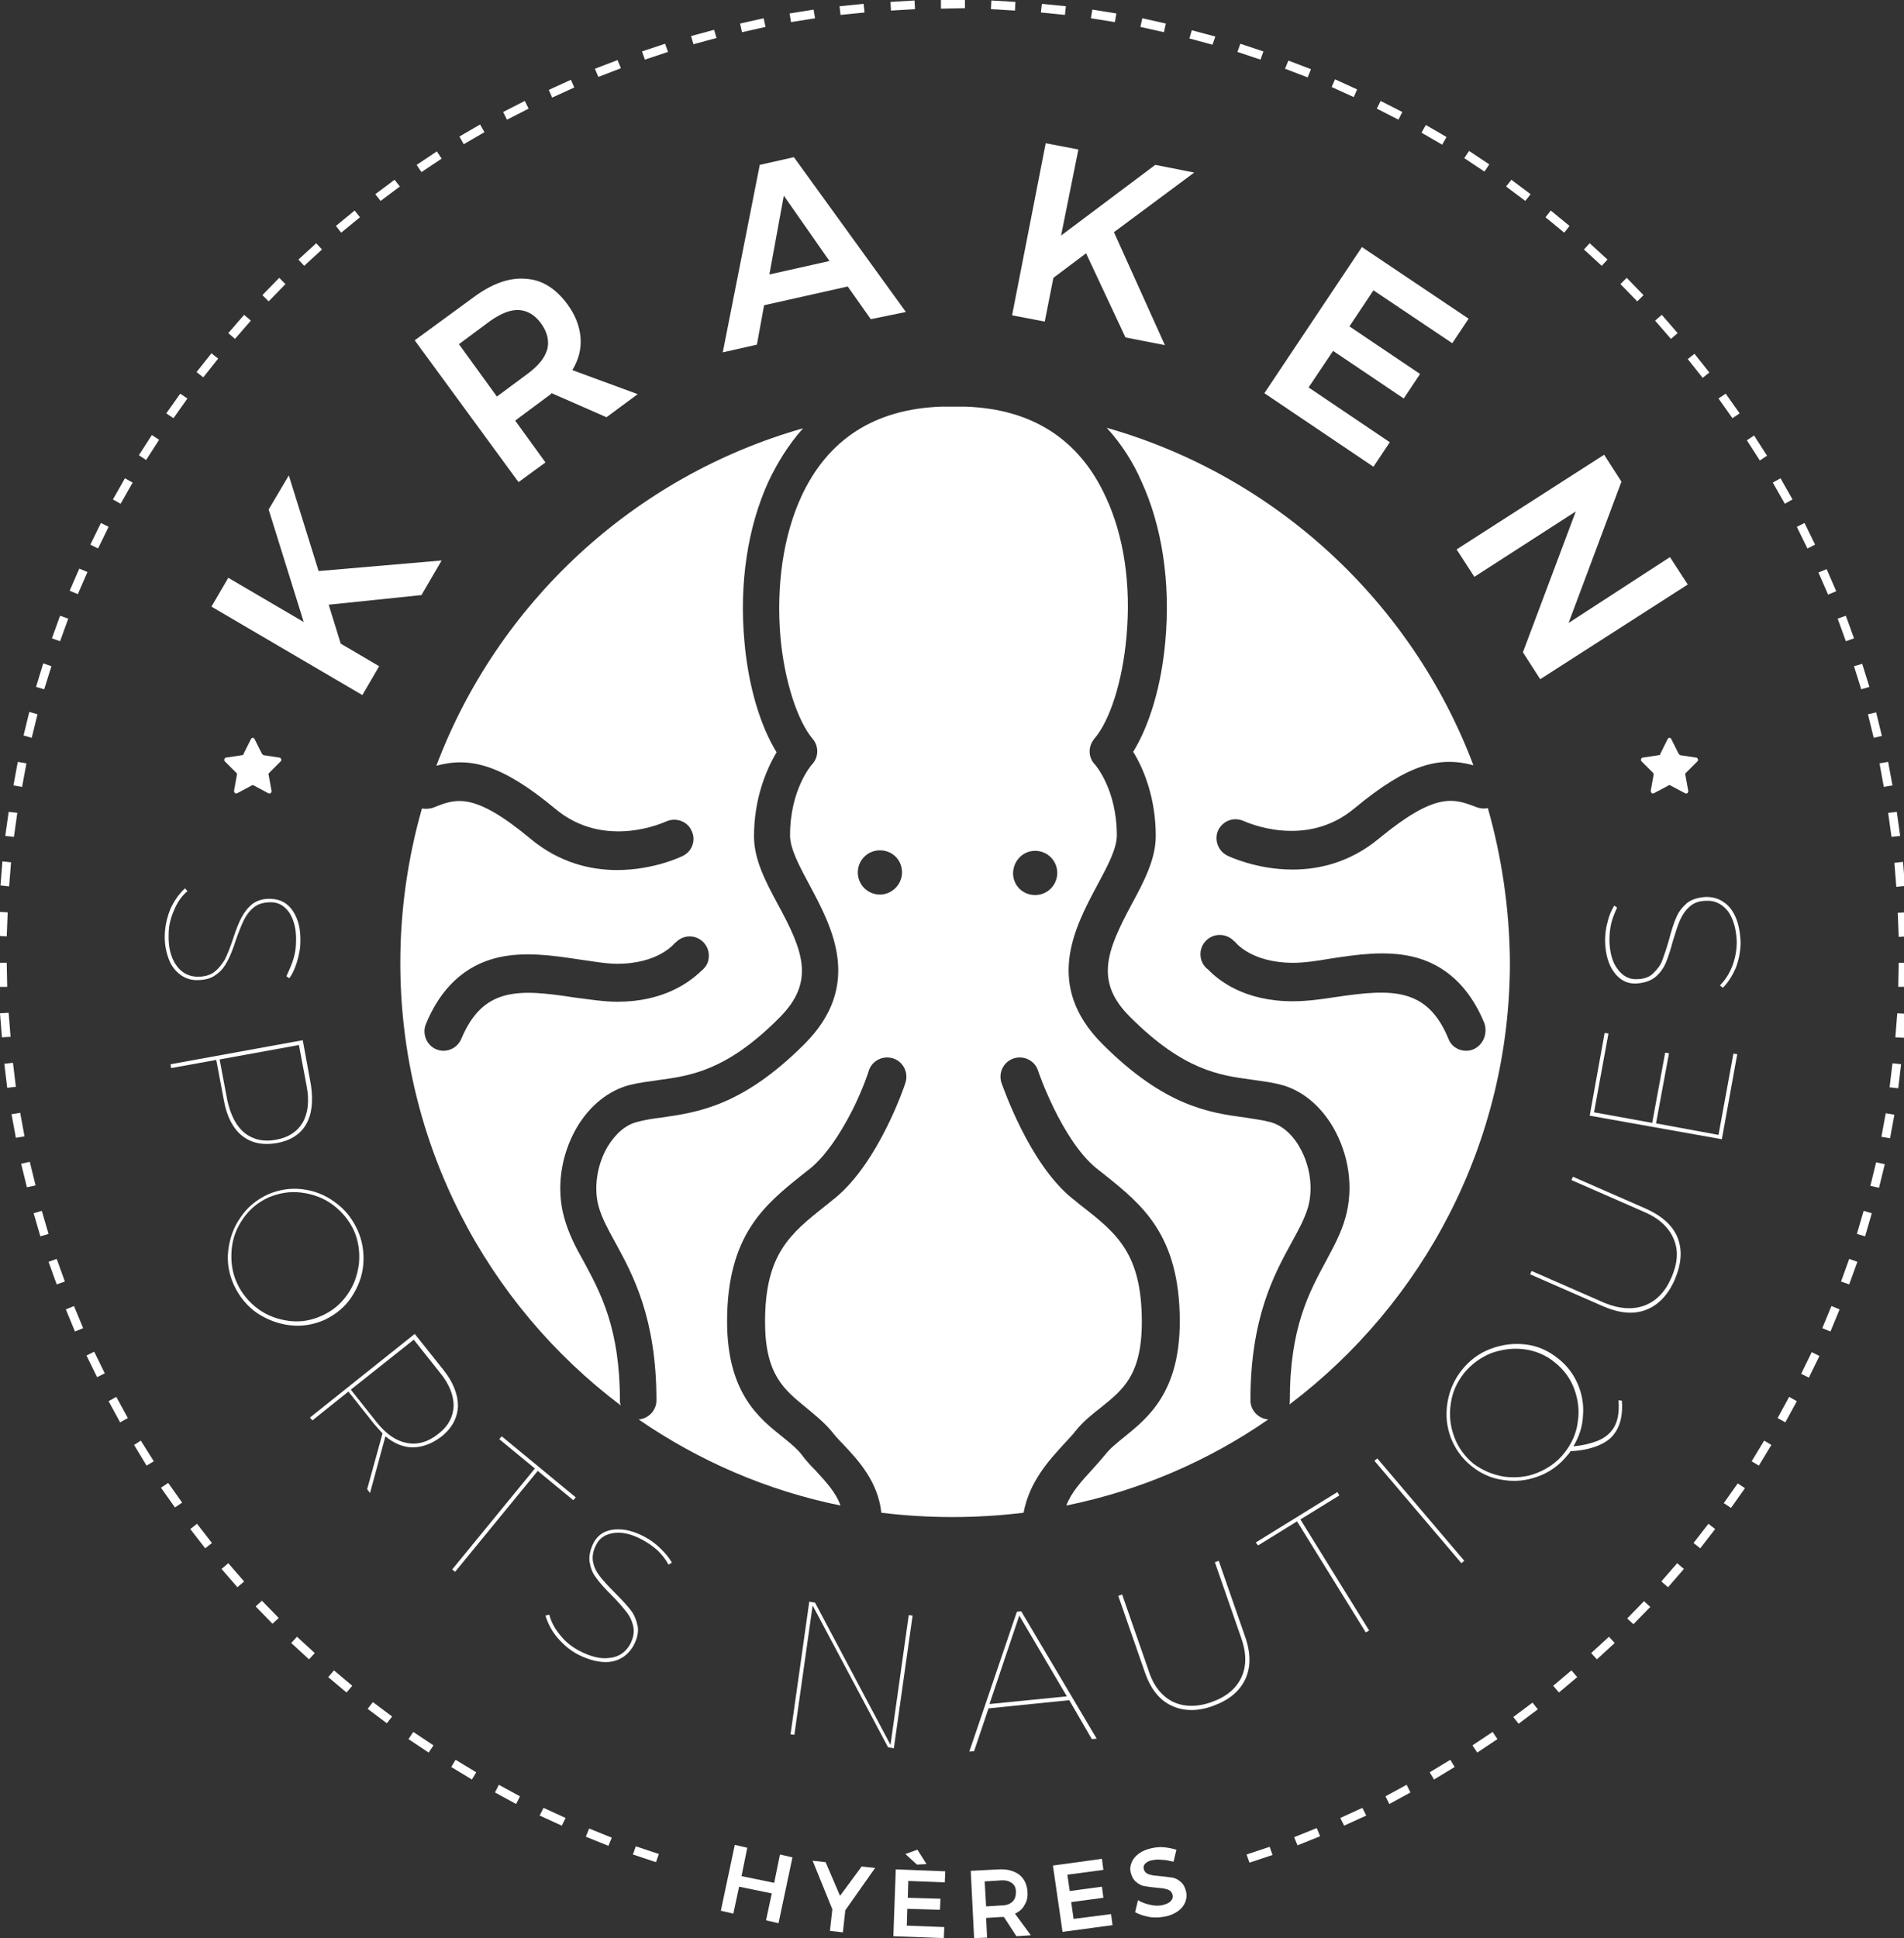 <?xml version="1.0" encoding="utf-8"?>
<!-- Generator: Adobe Illustrator 19.0.0, SVG Export Plug-In . SVG Version: 6.00 Build 0)  -->
<svg version="1.1" id="Calque_1" xmlns="http://www.w3.org/2000/svg" xmlns:xlink="http://www.w3.org/1999/xlink" x="0px" y="0px"
	 viewBox="0 0 396.2 403.2" style="enable-background:new 0 0 396.2 403.2;" xml:space="preserve">
<rect x="0" y="0" width="396.2" height="403.2" fill="#333333" stroke="none"/>
<style type="text/css">
	.st0{fill:#FFFFFF;}
</style>
<g id="XMLID_600_">
	<g id="XMLID_292_">
		<path id="XMLID_300_" class="st0" d="M129,291.4c0-15-4-22.4-7.5-28.9c-1.7-3-3.2-5.9-4.1-9.2c-1.7-6.1-0.7-13,2.6-18.7
			c2.7-4.6,6.7-7.8,11.1-8.9c2-0.5,3.9-0.7,5.9-1c6.6-0.9,14.2-1.9,25.2-13c7.5-7.5,4.9-13.9-0.3-23.5c-2.6-4.8-5-9.4-5-14.2
			c0-7.8,2.5-13.8,4.7-17.5c-3.4-5.5-5.9-13.8-6.7-23.1c-1.1-12.1,0.7-23.8,5-33.2c1.7-3.6,4-7.5,7.2-11.1
			c-35.2,10-63.5,36.3-76.3,70.2c7-1.9,13.6-0.3,24.8,9c10.2,8.5,22.5,2.8,23,2.6c2-0.9,4.4-0.1,5.3,1.9c1,2,0.1,4.4-1.9,5.3
			c-0.4,0.2-6.1,2.9-13.6,2.9c-5.5,0-12-1.5-18-6.5c-11.8-9.8-15.5-8.4-20.2-6.5c-0.8,0.3-1.6,0.3-2.4,0.2
			c-2.9,10.2-4.5,21-4.5,32.1c0,37.6,18,71.1,45.9,92.1C129,292,129,291.7,129,291.4z M96,216.1c-0.6,1.5-2.1,2.5-3.7,2.5
			c-0.5,0-1-0.1-1.5-0.3c-2-0.8-3-3.2-2.2-5.2c3.1-7.6,8.2-12.3,15-13.9c5.6-1.3,11.6-0.4,16.9,0.4c2.9,0.4,5.6,0.9,7.9,0.9
			c8.8,0,12-4.3,12.2-4.5l0,0.1l0,0c0.7-0.8,1.8-1.3,2.9-1.3c2.2,0,4,1.8,4,4c0,0.6-0.1,1.1-0.3,1.6l0,0c0,0-0.1,0.1-0.1,0.2
			c-0.3,0.6-0.8,1.1-1.3,1.5c-2.4,2.3-7.8,6.3-17.3,6.3c-2.9,0-5.9-0.5-9.1-0.9C107.8,205.7,100.5,205.4,96,216.1z"/>
		<path id="XMLID_296_" class="st0" d="M221.4,300.4c0.9-1,1.8-1.9,2.4-2.7c1.6-2,3.5-3.5,5.3-4.9c4.6-3.7,8.5-6.8,8.5-17.8
			c0-14.2-5.2-18.4-12.5-24.1c-0.7-0.5-1.3-1.1-2-1.6c-9-7.3-14.4-23.3-14.7-24c-0.7-2.1,0.4-4.4,2.5-5.1c2.1-0.7,4.4,0.4,5.1,2.5
			c0,0.1,4.9,14.4,12.1,20.3c0.6,0.5,1.3,1,1.9,1.5c7.6,6.1,15.5,12.4,15.5,30.4c0,14.8-6.7,20.1-11.5,24c-1.6,1.3-3,2.4-4,3.7
			c-0.9,1.1-1.9,2.2-2.8,3.2c-2.2,2.4-4.3,4.7-5.3,7.4c15.3-3.1,29.6-9.3,42-17.9c-2.1-0.2-3.7-1.9-3.7-4c0-17.1,4.9-26.1,8.5-32.7
			c1.5-2.7,2.8-5.1,3.5-7.5c1.1-4,0.4-8.7-1.8-12.5c-1.6-2.8-3.8-4.6-6.2-5.2c-1.5-0.4-3.2-0.6-5-0.9c-7.5-1-16.8-2.3-29.8-15.3
			c-12.2-12.2-5.8-24.2-1.1-33c2.1-3.9,4.1-7.6,4.1-10.4c0-9.5-4.4-14.6-4.6-14.8c-1.4-1.5-1.4-3.7-0.1-5.3
			c3.3-3.8,5.9-12.1,6.7-21.2c1-10.7-0.5-21-4.3-29.1c-5.5-12-15.3-18.3-29.1-18.8c-0.9,0-1.7,0-2.6,0c-0.9,0-1.7,0-2.6,0
			c-13.8,0.5-23.6,6.8-29.1,18.8c-3.7,8.1-5.2,18.4-4.3,29.1c0.8,9,3.5,17.4,6.7,21.2c1.3,1.5,1.3,3.8-0.1,5.3
			c-0.2,0.2-4.6,5.3-4.6,14.8c0,2.8,2,6.5,4.1,10.4c4.7,8.8,11.1,20.8-1.1,33c-13,13-22.3,14.2-29.8,15.3c-1.8,0.2-3.5,0.5-5,0.9
			c-2.4,0.6-4.5,2.4-6.2,5.2c-2.2,3.8-2.9,8.6-1.8,12.5c0.7,2.4,2,4.8,3.5,7.5c3.6,6.6,8.5,15.6,8.5,32.7c0,2.1-1.6,3.8-3.7,4
			c12.5,8.6,26.7,14.8,42,17.9c-1-2.8-3.1-5-5.3-7.4c-1-1-2-2.1-2.8-3.2c-1-1.3-2.4-2.4-4-3.7c-4.9-3.9-11.5-9.2-11.5-24
			c0-18,7.9-24.3,15.5-30.4c0.6-0.5,1.3-1,1.9-1.5c2.9-2.4,5.9-6.6,8.7-12.1c2.2-4.4,3.4-8.1,3.4-8.2c0.7-2.1,3-3.2,5.1-2.5
			c2.1,0.7,3.2,3,2.5,5.1c-0.2,0.7-5.6,16.6-14.7,24c-0.7,0.5-1.3,1.1-2,1.6c-7.3,5.8-12.5,10-12.5,24.1c0,11,4,14.1,8.5,17.8
			c1.8,1.5,3.7,3,5.3,4.9c0.7,0.9,1.5,1.8,2.4,2.7c3.2,3.4,7.3,7.8,8,14.3c4.8,0.6,9.8,0.9,14.8,0.9c5,0,9.9-0.3,14.8-0.9
			C214.2,308.2,218.3,303.8,221.4,300.4z M215.4,177c2.5,0,4.6,2,4.6,4.6c0,2.5-2,4.6-4.6,4.6s-4.6-2-4.6-4.6
			C210.9,179,212.9,177,215.4,177z M183.1,186.1c-2.5,0-4.6-2-4.6-4.6c0-2.5,2-4.6,4.6-4.6s4.6,2,4.6,4.6
			C187.7,184,185.6,186.1,183.1,186.1z"/>
		<path id="XMLID_293_" class="st0" d="M309.6,168.1c-0.8,0.2-1.6,0.1-2.4-0.2c-4.7-1.8-8.4-3.2-20.2,6.5c-6,5-12.5,6.5-18,6.5
			c-7.5,0-13.2-2.7-13.6-2.9c-2-1-2.8-3.4-1.9-5.3c1-2,3.3-2.8,5.3-1.9c0.5,0.2,12.8,5.9,23-2.6c11.2-9.3,17.7-10.9,24.8-9
			c-12.8-33.9-41.1-60.2-76.3-70.2c3.2,3.5,5.6,7.4,7.2,11.1c4.3,9.3,6.1,21.1,5,33.2c-0.8,9.3-3.3,17.6-6.7,23.1
			c2.3,3.7,4.7,9.8,4.7,17.5c0,4.8-2.4,9.4-5,14.2c-5.2,9.7-7.8,16.1-0.3,23.5c11.1,11.1,18.6,12.1,25.2,13c2,0.3,3.9,0.5,5.9,1
			c4.5,1.1,8.4,4.3,11.1,8.9c3.3,5.7,4.3,12.6,2.6,18.7c-0.9,3.3-2.5,6.2-4.1,9.2c-3.5,6.5-7.5,13.8-7.5,28.9c0,0.3,0,0.6-0.1,0.9
			c27.9-21.1,45.9-54.5,45.9-92.1C314.1,189.1,312.5,178.3,309.6,168.1z M306.6,218.3c-0.5,0.2-1,0.3-1.5,0.3
			c-1.6,0-3.1-0.9-3.7-2.5c-4.4-10.7-11.8-10.4-23.3-8.7c-3.2,0.5-6.2,0.9-9.1,0.9c-10,0-15.4-4.3-17.6-6.6c-1-0.7-1.6-1.9-1.6-3.2
			c0-2.2,1.8-4,4-4c1.2,0,2.3,0.5,3.1,1.4l0,0l0-0.1c0.1,0.2,3.4,4.5,12.2,4.5c2.3,0,5-0.4,7.9-0.9c5.3-0.8,11.2-1.7,16.9-0.4
			c6.8,1.6,11.9,6.3,15,13.9C309.6,215.1,308.6,217.4,306.6,218.3z"/>
	</g>
	<g id="XMLID_277_">
		<path id="XMLID_290_" class="st0" d="M91.9,116.6l-4.2,7.2l-19.3,2l2.5,8.1l8,4.7l-3.5,6L44,126.2l3.5-6l15.7,9.2L55.9,106
			l4.2-7.1l6.2,19.9L91.9,116.6z"/>
		<path id="XMLID_287_" class="st0" d="M126.2,86.8l-11.4-5c-0.2,0.2-0.5,0.5-1,0.8l-6.6,4.9l6.3,8.7l-5.6,4.1L86.3,70.8l12.3-9
			c3.8-2.8,7.4-4.1,10.8-3.8c3.4,0.2,6.2,2,8.6,5.2c1.7,2.3,2.6,4.6,2.8,7c0.2,2.4-0.4,4.6-1.7,6.8l13.6,5L126.2,86.8z M103.4,82.5
			l6.6-4.9c2.1-1.6,3.4-3.2,3.9-5c0.4-1.7,0-3.5-1.3-5.3c-1.3-1.8-2.9-2.7-4.6-2.8c-1.8-0.1-3.7,0.7-5.9,2.2l-6.6,4.9L103.4,82.5z"
			/>
		<path id="XMLID_284_" class="st0" d="M181.2,66.4l-4.8-6.8L159,63.5l-1.5,8.2l-7.1,1.6l7.7-39l7.1-1.6l23.3,32.2L181.2,66.4z
			 M160.1,57.1l12.5-2.8l-9.5-13.6L160.1,57.1z"/>
		<path id="XMLID_282_" class="st0" d="M242.4,71.8l-8.2-1.6l-8.2-17.5l-6.8,5.1l-1.8,9.1l-6.8-1.3l7-35.8l6.8,1.3L220.8,49
			l19.6-14.7l8.1,1.6l-16.7,12.4L242.4,71.8z"/>
		<path id="XMLID_280_" class="st0" d="M283.4,51.4l22.2,14.9l-3.4,5.1l-16.4-11l-5,7.5l14.7,9.9l-3.4,5.1l-14.7-9.9l-5.1,7.6
			l16.9,11.4l-3.4,5.1l-22.7-15.3L283.4,51.4z"/>
		<path id="XMLID_278_" class="st0" d="M347.5,115.9l3.7,5.7l-30.7,19.7l-3.6-5.6l11-29.3l-21.1,13.6l-3.7-5.7l30.7-19.7l3.6,5.6
			l-11,29.4L347.5,115.9z"/>
	</g>
	<g id="XMLID_241_">
		<path id="XMLID_275_" class="st0" d="M61,199.7c0.4-1.3,0.6-2.5,0.6-3.8c0.1-2.4-0.4-4.4-1.3-5.9c-1-1.5-2.3-2.3-3.9-2.3
			c-1.4,0-2.6,0.3-3.5,1c-0.9,0.7-1.6,1.6-2.1,2.6c-0.5,1-1.1,2.5-1.7,4.2c-0.6,1.9-1.2,3.4-1.8,4.5c-0.6,1.1-1.3,2.1-2.4,2.8
			c-1,0.8-2.4,1.1-4,1.1c-1.4,0-2.6-0.5-3.6-1.3c-1-0.8-1.8-1.9-2.3-3.4c-0.5-1.4-0.8-3.1-0.7-5c0.1-1.8,0.5-3.5,1.2-5.2
			c0.8-1.7,1.8-3.1,3-4.2l0.5,0.6c-1.2,1-2.1,2.3-2.8,4c-0.7,1.6-1.1,3.2-1.1,4.9c-0.1,2.6,0.4,4.8,1.5,6.4c1.1,1.6,2.5,2.4,4.4,2.5
			c1.5,0,2.7-0.3,3.6-1c0.9-0.7,1.6-1.6,2.2-2.6c0.5-1,1.1-2.5,1.7-4.3c0.6-1.9,1.2-3.4,1.8-4.5c0.6-1.1,1.3-2,2.3-2.8
			c1-0.7,2.3-1.1,3.9-1c1.9,0.1,3.4,0.9,4.5,2.6c1.1,1.7,1.6,3.8,1.5,6.5c0,1.3-0.3,2.6-0.7,4c-0.4,1.3-0.9,2.5-1.6,3.4l-0.6-0.4
			C60.1,202,60.6,200.9,61,199.7z"/>
		<path id="XMLID_272_" class="st0" d="M63.7,233.9c-1.2,2.1-3.3,3.4-6.1,3.9c-2.9,0.5-5.3,0-7.2-1.5c-1.9-1.5-3.2-4-3.8-7.3
			l-1.6-8.5l-9.4,1.7l-0.1-0.8l27.5-5l1.7,9.3C65.2,229.1,64.9,231.8,63.7,233.9z M50.9,235.7c1.8,1.4,4,1.9,6.6,1.4
			c2.6-0.5,4.4-1.7,5.5-3.6s1.4-4.5,0.8-7.6l-1.6-8.5l-16.5,3l1.6,8.5C48,232,49.1,234.2,50.9,235.7z"/>
		<path id="XMLID_269_" class="st0" d="M75.6,263c-0.2,2.5-1.1,4.8-2.5,6.9c-1.4,2.1-3.3,3.6-5.6,4.7c-2.3,1-4.7,1.4-7.2,1.1
			c-2.5-0.3-4.8-1.2-6.9-2.6c-2.1-1.5-3.6-3.4-4.7-5.7c-1.1-2.4-1.5-4.8-1.2-7.3c0.3-2.5,1.1-4.8,2.6-6.9c1.4-2.1,3.3-3.6,5.6-4.7
			c2.3-1,4.7-1.4,7.2-1.1c2.5,0.3,4.8,1.2,6.8,2.7c2.1,1.5,3.6,3.4,4.7,5.8C75.4,258.1,75.8,260.5,75.6,263z M69.2,250.6
			c-1.9-1.4-4.1-2.2-6.5-2.5c-2.4-0.3-4.6,0.1-6.8,1c-2.2,1-4,2.5-5.3,4.4c-1.4,2-2.2,4.1-2.4,6.5c-0.2,2.4,0.1,4.7,1.1,6.9
			c1,2.2,2.5,4,4.4,5.4c1.9,1.4,4.1,2.2,6.5,2.5c2.4,0.3,4.6-0.1,6.8-1.1c2.2-1,3.9-2.4,5.3-4.4c1.4-2,2.1-4.1,2.4-6.5
			c0.2-2.4-0.1-4.7-1.1-6.9C72.6,253.8,71.1,252,69.2,250.6z"/>
		<path id="XMLID_266_" class="st0" d="M85.9,301.1c-2,0-3.9-0.8-5.7-2.3l-3.2,11.8l-0.6-0.8l3.2-11.6c-0.7-0.8-1.3-1.4-1.7-1.9
			l-5.4-6.8l-7.5,6l-0.5-0.6l21.8-17.4l5.9,7.4c2.1,2.6,3.1,5.2,3.1,7.6c-0.1,2.4-1.2,4.6-3.5,6.4C89.8,300.4,87.8,301.1,85.9,301.1
			z M78.4,295.9c2,2.5,4.1,3.9,6.3,4.3c2.2,0.4,4.4-0.2,6.5-1.9c2.1-1.6,3.1-3.6,3.2-5.8c0-2.2-0.9-4.6-2.9-7l-5.4-6.8L73,289.1
			L78.4,295.9z"/>
		<path id="XMLID_264_" class="st0" d="M104.4,298.8l15.4,12.7l-0.5,0.6l-7.4-6.1l-17.2,21l-0.6-0.5l17.2-21l-7.4-6.1L104.4,298.8z"
			/>
		<path id="XMLID_262_" class="st0" d="M136.9,322.6c-1-0.9-2-1.6-3.1-2.2c-2.2-1.2-4.1-1.7-5.9-1.5c-1.8,0.2-3.1,1-3.8,2.4
			c-0.7,1.3-0.9,2.5-0.7,3.6c0.2,1.1,0.7,2.1,1.4,3c0.7,0.9,1.7,2,3.1,3.4c1.4,1.4,2.5,2.6,3.3,3.6c0.8,1,1.2,2.1,1.5,3.4
			c0.2,1.3-0.1,2.6-0.9,4.1c-0.7,1.2-1.6,2.1-2.8,2.7c-1.2,0.6-2.5,0.8-4.1,0.6c-1.5-0.2-3.1-0.7-4.8-1.6c-1.5-0.8-2.9-2-4.1-3.4
			c-1.2-1.4-2-3-2.5-4.6l0.8-0.2c0.4,1.5,1.1,2.9,2.3,4.3c1.1,1.4,2.4,2.4,3.9,3.2c2.3,1.2,4.4,1.8,6.4,1.5c1.9-0.2,3.3-1.2,4.2-2.8
			c0.7-1.3,0.9-2.5,0.7-3.6c-0.2-1.1-0.7-2.2-1.4-3.1c-0.7-0.9-1.7-2.1-3.1-3.5c-1.4-1.4-2.5-2.6-3.2-3.6c-0.8-1-1.2-2.1-1.4-3.3
			c-0.2-1.2,0.1-2.6,0.8-4c0.9-1.7,2.3-2.6,4.3-2.8c2-0.2,4.1,0.3,6.5,1.6c1.1,0.6,2.2,1.4,3.2,2.4c1,1,1.8,1.9,2.3,2.9l-0.7,0.4
			C138.6,324.5,137.8,323.5,136.9,322.6z"/>
		<path id="XMLID_260_" class="st0" d="M189.1,336l0.8,0.1l-3.9,27.6l-1.2-0.2L169.1,334l-3.8,26.9l-0.8-0.1l3.9-27.6l1.2,0.2
			l15.7,29.6L189.1,336z"/>
		<path id="XMLID_257_" class="st0" d="M227.2,361.8l-4.7-8.1l-16.8,1.7l-3,8.9l-1,0.1l9.9-29.1l0.9-0.1l15.7,26.5L227.2,361.8z
			 M205.9,354.5l16.1-1.6l-9.9-16.8L205.9,354.5z"/>
		<path id="XMLID_255_" class="st0" d="M244,354c2.3,1.1,5,1.2,8.1,0.1c3.1-1.1,5.1-2.8,6.2-5.1c1.1-2.3,1.1-5.1,0-8.2l-5.5-15.8
			l0.8-0.3l5.5,15.8c1.2,3.4,1.2,6.4,0,8.9c-1.2,2.5-3.4,4.3-6.7,5.5c-3.3,1.2-6.2,1.1-8.7-0.1c-2.5-1.2-4.3-3.5-5.5-7l-5.5-15.8
			l0.8-0.3l5.5,15.8C240,350.7,241.7,352.8,244,354z"/>
		<path id="XMLID_253_" class="st0" d="M261.3,320.9l17-10.5l0.4,0.7l-8.1,5l14.3,23.1l-0.7,0.4l-14.3-23.1l-8.1,5L261.3,320.9z"/>
		<path id="XMLID_251_" class="st0" d="M286,303.9l0.6-0.5l18.1,21.3l-0.6,0.5L286,303.9z"/>
		<path id="XMLID_248_" class="st0" d="M337.5,291.4c0.2,2.9-0.3,5.2-1.6,6.9c-0.8,1.1-2,1.9-3.5,2.5c-1.5,0.6-3.4,1-5.6,1.1
			c-0.1,0.2-0.3,0.5-0.6,0.8c-1.6,2-3.6,3.5-6,4.4c-2.4,0.9-4.8,1.2-7.3,0.8c-2.5-0.3-4.7-1.3-6.7-2.9c-2-1.6-3.4-3.6-4.3-5.9
			c-0.9-2.4-1.1-4.8-0.7-7.3c0.4-2.5,1.4-4.8,3-6.8c1.6-2,3.6-3.5,6-4.4c2.4-0.9,4.8-1.2,7.3-0.9c2.5,0.3,4.7,1.3,6.7,2.9
			c1.8,1.4,3.2,3.2,4.1,5.3c0.9,2.1,1.3,4.3,1.1,6.6c-0.1,2.3-0.8,4.4-2,6.4c2-0.2,3.6-0.6,4.9-1.1c1.3-0.5,2.3-1.2,3.1-2.2
			c1.2-1.5,1.6-3.6,1.4-6.3L337.5,291.4z M313,307.2c2.4,0.3,4.7,0.1,6.9-0.8c2.2-0.9,4.1-2.2,5.6-4.1c1.5-1.9,2.5-4,2.8-6.4
			c0.4-2.4,0.1-4.7-0.7-6.9c-0.8-2.2-2.2-4.1-4.1-5.6c-1.8-1.5-4-2.4-6.3-2.7c-2.4-0.3-4.6,0-6.9,0.8c-2.2,0.9-4.1,2.3-5.6,4.1
			c-1.5,1.9-2.5,4-2.8,6.4c-0.4,2.4-0.1,4.7,0.7,6.9c0.8,2.2,2.2,4.1,4,5.6C308.5,305.9,310.6,306.8,313,307.2z"/>
		<path id="XMLID_246_" class="st0" d="M342.2,271.6c2.4-0.9,4.3-2.8,5.6-5.8c1.3-3,1.5-5.6,0.5-8c-1-2.4-3-4.3-6-5.6l-15.3-6.7
			l0.3-0.7l15.3,6.7c3.3,1.5,5.5,3.5,6.5,6c1,2.6,0.8,5.4-0.6,8.7c-1.4,3.2-3.4,5.3-6,6.3c-2.6,1-5.5,0.7-8.8-0.7l-15.3-6.7l0.3-0.7
			l15.3,6.7C337,272.3,339.7,272.5,342.2,271.6z"/>
		<path id="XMLID_244_" class="st0" d="M330.8,232.1l3.1-17.2l0.8,0.1l-3,16.4l12.1,2.2l2.7-14.6l0.8,0.1l-2.7,14.6l13,2.4l3.1-16.9
			l0.8,0.1l-3.2,17.7L330.8,232.1z"/>
		<path id="XMLID_242_" class="st0" d="M335.3,192c-0.3,1.3-0.4,2.5-0.4,3.8c0.1,2.4,0.6,4.4,1.7,5.8c1,1.4,2.4,2.2,4,2.1
			c1.4,0,2.6-0.4,3.4-1.2s1.5-1.6,1.9-2.7c0.4-1.1,0.9-2.5,1.4-4.3c0.5-1.9,1-3.5,1.5-4.6c0.5-1.2,1.2-2.1,2.2-3
			c1-0.8,2.3-1.2,4-1.3c1.4,0,2.6,0.3,3.7,1.1c1.1,0.7,1.9,1.8,2.5,3.2c0.6,1.4,0.9,3.1,1,5c0,1.8-0.3,3.5-0.9,5.2
			c-0.7,1.7-1.6,3.2-2.8,4.4l-0.6-0.5c1.1-1.1,2-2.5,2.6-4.1c0.6-1.6,0.9-3.3,0.9-5c-0.1-2.6-0.7-4.7-1.8-6.3
			c-1.2-1.5-2.7-2.3-4.5-2.2c-1.5,0-2.6,0.4-3.5,1.2c-0.9,0.8-1.5,1.7-2,2.8c-0.5,1.1-0.9,2.5-1.5,4.4c-0.5,1.9-1,3.4-1.5,4.6
			c-0.5,1.1-1.2,2.1-2.2,2.9c-1,0.8-2.3,1.2-3.9,1.3c-1.9,0.1-3.4-0.7-4.6-2.3c-1.2-1.6-1.8-3.7-1.9-6.4c0-1.3,0.1-2.6,0.5-4
			c0.3-1.4,0.8-2.5,1.4-3.5l0.6,0.4C336.1,189.7,335.6,190.8,335.3,192z"/>
	</g>
	<g id="XMLID_21_">
		<g id="XMLID_22_">
			<path id="XMLID_239_" class="st0" d="M259.4,385.8l4.8-1.6l0.6,1.7l-4.8,1.6L259.4,385.8z"/>
			<path id="XMLID_237_" class="st0" d="M269.3,382.2l4.7-1.9l0.7,1.7l-4.7,1.9L269.3,382.2z"/>
			<path id="XMLID_235_" class="st0" d="M278.9,378.2l4.6-2.1l0.8,1.6l-4.6,2.1L278.9,378.2z"/>
			<path id="XMLID_233_" class="st0" d="M288.3,373.7l4.4-2.4l0.8,1.6l-4.4,2.4L288.3,373.7z"/>
			<path id="XMLID_231_" class="st0" d="M297.5,368.7l4.3-2.6l0.9,1.5l-4.3,2.6L297.5,368.7z"/>
			<path id="XMLID_229_" class="st0" d="M306.4,363.1l4.2-2.8l1,1.5l-4.2,2.8L306.4,363.1z"/>
			<path id="XMLID_227_" class="st0" d="M314.9,357.2l4-3l1.1,1.4l-4,3L314.9,357.2z"/>
			<path id="XMLID_225_" class="st0" d="M323.2,350.7l3.8-3.2l1.2,1.4l-3.8,3.2L323.2,350.7z"/>
			<path id="XMLID_223_" class="st0" d="M331.1,343.9l3.7-3.4l1.2,1.3l-3.7,3.4L331.1,343.9z"/>
			<path id="XMLID_221_" class="st0" d="M338.6,336.7l3.5-3.6l1.3,1.2l-3.5,3.6L338.6,336.7z"/>
			<path id="XMLID_219_" class="st0" d="M345.7,329l3.3-3.8l1.4,1.2l-3.3,3.8L345.7,329z"/>
			<path id="XMLID_217_" class="st0" d="M352.4,321l3.1-4l1.4,1.1l-3.1,4L352.4,321z"/>
			<path id="XMLID_215_" class="st0" d="M358.7,312.7l2.9-4.1l1.5,1l-2.9,4.1L358.7,312.7z"/>
			<path id="XMLID_213_" class="st0" d="M364.5,304l2.6-4.3l1.5,0.9l-2.6,4.3L364.5,304z"/>
			<path id="XMLID_211_" class="st0" d="M369.9,295l2.4-4.4l1.6,0.9l-2.4,4.4L369.9,295z"/>
			<path id="XMLID_209_" class="st0" d="M374.8,285.8l2.2-4.5l1.6,0.8l-2.2,4.5L374.8,285.8z"/>
			<path id="XMLID_207_" class="st0" d="M379.2,276.3l1.9-4.6l1.7,0.7l-1.9,4.6L379.2,276.3z"/>
			<path id="XMLID_205_" class="st0" d="M383.1,266.6l1.7-4.7l1.7,0.6l-1.7,4.7L383.1,266.6z"/>
			<path id="XMLID_203_" class="st0" d="M386.4,256.7l1.4-4.8l1.7,0.5l-1.4,4.8L386.4,256.7z"/>
			<path id="XMLID_201_" class="st0" d="M389.2,246.7l1.2-4.9l1.8,0.4l-1.2,4.9L389.2,246.7z"/>
			<path id="XMLID_199_" class="st0" d="M391.5,236.5l0.9-4.9l1.8,0.3l-0.9,4.9L391.5,236.5z"/>
			<path id="XMLID_197_" class="st0" d="M393.2,226.2l0.6-5l1.8,0.2l-0.6,5L393.2,226.2z"/>
			<path id="XMLID_195_" class="st0" d="M394.4,215.8l0.4-5l1.8,0.1l-0.4,5L394.4,215.8z"/>
			<path id="XMLID_193_" class="st0" d="M395,205.3l0.1-5l1.8,0l-0.1,5L395,205.3z"/>
			<path id="XMLID_191_" class="st0" d="M395.1,194.9l-0.2-5l1.8-0.1l0.2,5L395.1,194.9z"/>
			<path id="XMLID_189_" class="st0" d="M394.6,184.5l-0.4-5l1.8-0.2l0.4,5L394.6,184.5z"/>
			<path id="XMLID_187_" class="st0" d="M393.6,174.1l-0.7-5l1.8-0.2l0.7,5L393.6,174.1z"/>
			<path id="XMLID_185_" class="st0" d="M392,163.7l-0.9-4.9l1.8-0.3l0.9,4.9L392,163.7z"/>
			<path id="XMLID_183_" class="st0" d="M389.9,153.5l-1.2-4.9l1.7-0.4l1.2,4.9L389.9,153.5z"/>
			<path id="XMLID_181_" class="st0" d="M387.3,143.4l-1.5-4.8l1.7-0.5l1.5,4.8L387.3,143.4z"/>
			<path id="XMLID_179_" class="st0" d="M384.1,133.4l-1.7-4.7l1.7-0.6l1.7,4.7L384.1,133.4z"/>
			<path id="XMLID_176_" class="st0" d="M380.4,123.7l-2-4.6l1.7-0.7l2,4.6L380.4,123.7z"/>
			<path id="XMLID_174_" class="st0" d="M376.1,114.1l-2.2-4.5l1.6-0.8l2.2,4.5L376.1,114.1z"/>
			<path id="XMLID_172_" class="st0" d="M371.4,104.8l-2.5-4.4l1.6-0.9l2.5,4.4L371.4,104.8z"/>
			<path id="XMLID_170_" class="st0" d="M366.2,95.8l-2.7-4.2l1.5-1l2.7,4.2L366.2,95.8z"/>
			<path id="XMLID_168_" class="st0" d="M360.5,87l-2.9-4.1l1.5-1l2.9,4.1L360.5,87z"/>
			<path id="XMLID_166_" class="st0" d="M354.3,78.6l-3.1-3.9l1.4-1.1l3.1,3.9L354.3,78.6z"/>
			<path id="XMLID_164_" class="st0" d="M347.7,70.5l-3.3-3.8l1.4-1.2l3.3,3.8L347.7,70.5z"/>
			<path id="XMLID_162_" class="st0" d="M340.7,62.7l-3.5-3.6l1.3-1.3l3.5,3.6L340.7,62.7z"/>
			<path id="XMLID_160_" class="st0" d="M333.3,55.3l-3.7-3.4l1.2-1.3l3.7,3.4L333.3,55.3z"/>
			<path id="XMLID_158_" class="st0" d="M325.5,48.4l-3.9-3.2l1.1-1.4l3.9,3.2L325.5,48.4z"/>
			<path id="XMLID_156_" class="st0" d="M317.4,41.8l-4-3l1.1-1.4l4,3L317.4,41.8z"/>
			<path id="XMLID_154_" class="st0" d="M308.9,35.7l-4.2-2.8l1-1.5l4.2,2.8L308.9,35.7z"/>
			<path id="XMLID_152_" class="st0" d="M300.1,30.1l-4.3-2.5l0.9-1.6l4.3,2.5L300.1,30.1z"/>
			<path id="XMLID_150_" class="st0" d="M291,24.9l-4.5-2.3l0.8-1.6l4.5,2.3L291,24.9z"/>
			<path id="XMLID_148_" class="st0" d="M281.7,20.2l-4.6-2.1l0.7-1.6l4.6,2.1L281.7,20.2z"/>
			<path id="XMLID_146_" class="st0" d="M272.1,16.1l-4.7-1.8l0.7-1.7l4.7,1.8L272.1,16.1z"/>
			<path id="XMLID_144_" class="st0" d="M262.3,12.4l-4.8-1.6l0.6-1.7l4.8,1.6L262.3,12.4z"/>
			<path id="XMLID_142_" class="st0" d="M252.3,9.3l-4.8-1.3l0.5-1.7l4.9,1.3L252.3,9.3z"/>
			<path id="XMLID_140_" class="st0" d="M242.2,6.7l-4.9-1.1l0.4-1.8l4.9,1.1L242.2,6.7z"/>
			<path id="XMLID_138_" class="st0" d="M232,4.6l-5-0.8l0.3-1.8l5,0.8L232,4.6z"/>
			<path id="XMLID_136_" class="st0" d="M221.6,3.1l-5-0.5l0.2-1.8l5,0.5L221.6,3.1z"/>
			<path id="XMLID_134_" class="st0" d="M211.2,2.2l-5-0.3l0.1-1.8l5,0.3L211.2,2.2z"/>
			<path id="XMLID_132_" class="st0" d="M200.8,1.7l-5,0.1l0-1.8l5-0.1L200.8,1.7z"/>
			<path id="XMLID_130_" class="st0" d="M190.4,1.9l-5,0.3l-0.1-1.8l5-0.3L190.4,1.9z"/>
			<path id="XMLID_128_" class="st0" d="M179.9,2.6l-5,0.5l-0.2-1.8l5-0.5L179.9,2.6z"/>
			<path id="XMLID_126_" class="st0" d="M169.6,3.8l-5,0.8l-0.3-1.8l5-0.8L169.6,3.8z"/>
			<path id="XMLID_124_" class="st0" d="M159.3,5.6l-4.9,1.1L154,4.9l4.9-1.1L159.3,5.6z"/>
			<path id="XMLID_122_" class="st0" d="M149.1,7.9l-4.8,1.3l-0.5-1.7l4.8-1.3L149.1,7.9z"/>
			<path id="XMLID_120_" class="st0" d="M139,10.8l-4.8,1.6l-0.6-1.7l4.8-1.6L139,10.8z"/>
			<path id="XMLID_118_" class="st0" d="M129.2,14.2l-4.7,1.8l-0.7-1.7l4.7-1.8L129.2,14.2z"/>
			<path id="XMLID_115_" class="st0" d="M119.5,18.2l-4.6,2.1l-0.7-1.6l4.6-2.1L119.5,18.2z"/>
			<path id="XMLID_113_" class="st0" d="M110,22.6l-4.5,2.3l-0.8-1.6l4.5-2.3L110,22.6z"/>
			<path id="XMLID_111_" class="st0" d="M100.8,27.5l-4.3,2.5l-0.9-1.6l4.3-2.5L100.8,27.5z"/>
			<path id="XMLID_109_" class="st0" d="M91.9,33l-4.2,2.8l-1-1.5l4.2-2.8L91.9,33z"/>
			<path id="XMLID_107_" class="st0" d="M83.2,38.8l-4,3l-1.1-1.4l4-3L83.2,38.8z"/>
			<path id="XMLID_105_" class="st0" d="M74.9,45.2l-3.9,3.2L69.9,47l3.9-3.2L74.9,45.2z"/>
			<path id="XMLID_103_" class="st0" d="M67,51.9l-3.7,3.4L62.1,54l3.7-3.4L67,51.9z"/>
			<path id="XMLID_101_" class="st0" d="M59.4,59.1l-3.5,3.6l-1.3-1.3l3.5-3.6L59.4,59.1z"/>
			<path id="XMLID_98_" class="st0" d="M52.2,66.7l-3.3,3.8l-1.4-1.2l3.3-3.8L52.2,66.7z"/>
			<path id="XMLID_96_" class="st0" d="M45.4,74.6l-3.1,3.9l-1.4-1.1l3.1-3.9L45.4,74.6z"/>
			<path id="XMLID_93_" class="st0" d="M39,82.9L36.1,87l-1.5-1l2.9-4.1L39,82.9z"/>
			<path id="XMLID_91_" class="st0" d="M33.1,91.5l-2.7,4.2l-1.5-1l2.7-4.2L33.1,91.5z"/>
			<path id="XMLID_89_" class="st0" d="M27.6,100.4l-2.5,4.4l-1.6-0.9l2.5-4.4L27.6,100.4z"/>
			<path id="XMLID_87_" class="st0" d="M22.6,109.6l-2.2,4.5l-1.6-0.8l2.2-4.5L22.6,109.6z"/>
			<path id="XMLID_85_" class="st0" d="M18.2,119l-2,4.6l-1.7-0.7l2-4.6L18.2,119z"/>
			<path id="XMLID_83_" class="st0" d="M14.2,128.7l-1.7,4.7l-1.7-0.6l1.7-4.7L14.2,128.7z"/>
			<path id="XMLID_81_" class="st0" d="M10.7,138.6l-1.5,4.8l-1.7-0.5L9,138L10.7,138.6z"/>
			<path id="XMLID_79_" class="st0" d="M7.8,148.6l-1.2,4.9L4.9,153l1.2-4.9L7.8,148.6z"/>
			<path id="XMLID_77_" class="st0" d="M5.5,158.8l-0.9,4.9l-1.8-0.3l0.9-4.9L5.5,158.8z"/>
			<path id="XMLID_75_" class="st0" d="M3.6,169.1l-0.7,5l-1.8-0.2l0.7-5L3.6,169.1z"/>
			<path id="XMLID_73_" class="st0" d="M2.3,179.4l-0.4,5l-1.8-0.2l0.4-5L2.3,179.4z"/>
			<path id="XMLID_71_" class="st0" d="M1.6,189.8l-0.2,5l-1.8-0.1l0.2-5L1.6,189.8z"/>
			<path id="XMLID_69_" class="st0" d="M1.4,200.3l0.1,5l-1.8,0l-0.1-5L1.4,200.3z"/>
			<path id="XMLID_67_" class="st0" d="M1.8,210.7l0.4,5l-1.8,0.1l-0.4-5L1.8,210.7z"/>
			<path id="XMLID_65_" class="st0" d="M2.7,221.1l0.6,5l-1.8,0.2l-0.6-5L2.7,221.1z"/>
			<path id="XMLID_63_" class="st0" d="M4.2,231.5l0.9,4.9l-1.8,0.3l-0.9-4.9L4.2,231.5z"/>
			<path id="XMLID_61_" class="st0" d="M6.2,241.7l1.2,4.9l-1.8,0.4l-1.2-4.9L6.2,241.7z"/>
			<path id="XMLID_59_" class="st0" d="M8.7,251.9l1.4,4.8l-1.7,0.5L7,252.4L8.7,251.9z"/>
			<path id="XMLID_57_" class="st0" d="M11.8,261.9l1.7,4.7l-1.7,0.6l-1.7-4.7L11.8,261.9z"/>
			<path id="XMLID_55_" class="st0" d="M15.4,271.7l1.9,4.6l-1.7,0.7l-1.9-4.6L15.4,271.7z"/>
			<path id="XMLID_53_" class="st0" d="M19.6,281.2l2.2,4.5l-1.6,0.8l-2.2-4.5L19.6,281.2z"/>
			<path id="XMLID_51_" class="st0" d="M24.2,290.6l2.4,4.4l-1.6,0.9l-2.4-4.4L24.2,290.6z"/>
			<path id="XMLID_49_" class="st0" d="M29.3,299.7L32,304l-1.5,0.9l-2.6-4.3L29.3,299.7z"/>
			<path id="XMLID_47_" class="st0" d="M35,308.5l2.9,4.1l-1.5,1l-2.9-4.1L35,308.5z"/>
			<path id="XMLID_45_" class="st0" d="M41,317l3.1,4l-1.4,1.1l-3.1-4L41,317z"/>
			<path id="XMLID_43_" class="st0" d="M47.5,325.2l3.3,3.8l-1.4,1.2l-3.3-3.8L47.5,325.2z"/>
			<path id="XMLID_41_" class="st0" d="M54.5,333l3.5,3.6l-1.3,1.2l-3.5-3.6L54.5,333z"/>
			<path id="XMLID_39_" class="st0" d="M61.8,340.5l3.7,3.4l-1.2,1.3l-3.7-3.4L61.8,340.5z"/>
			<path id="XMLID_37_" class="st0" d="M69.5,347.5l3.8,3.2l-1.2,1.4l-3.8-3.2L69.5,347.5z"/>
			<path id="XMLID_35_" class="st0" d="M77.6,354.1l4,3l-1.1,1.4l-4-3L77.6,354.1z"/>
			<path id="XMLID_33_" class="st0" d="M86,360.3l4.2,2.8l-1,1.5l-4.2-2.8L86,360.3z"/>
			<path id="XMLID_31_" class="st0" d="M94.8,366.1l4.3,2.6l-0.9,1.5l-4.3-2.6L94.8,366.1z"/>
			<path id="XMLID_29_" class="st0" d="M103.8,371.3l4.4,2.4l-0.8,1.6l-4.4-2.4L103.8,371.3z"/>
			<path id="XMLID_27_" class="st0" d="M113.1,376.1l4.6,2.1l-0.8,1.6l-4.6-2.1L113.1,376.1z"/>
			<path id="XMLID_25_" class="st0" d="M122.6,380.4l4.7,1.9l-0.7,1.7l-4.7-1.9L122.6,380.4z"/>
			<path id="XMLID_23_" class="st0" d="M132.3,384.1l4.8,1.6l-0.6,1.7l-4.8-1.6L132.3,384.1z"/>
		</g>
	</g>
	<g id="XMLID_19_">
		<path id="XMLID_20_" class="st0" d="M347,153.8c0.1-0.2,0.2-0.3,0.4-0.3s0.3,0.1,0.4,0.3l1.5,3c0.1,0.1,0.2,0.2,0.3,0.3l3.3,0.5
			c0.2,0,0.3,0.1,0.4,0.3c0.1,0.2,0,0.4-0.1,0.5l-2.4,2.4c-0.1,0.1-0.2,0.3-0.1,0.4l0.6,3.3c0,0.2,0,0.4-0.2,0.5
			c-0.1,0.1-0.3,0.1-0.5,0l-3-1.6c-0.1-0.1-0.3-0.1-0.4,0l-3,1.6c-0.2,0.1-0.3,0.1-0.5,0c-0.1-0.1-0.2-0.3-0.2-0.5l0.6-3.3
			c0-0.2,0-0.3-0.1-0.4l-2.4-2.4c-0.1-0.1-0.2-0.3-0.1-0.5c0.1-0.2,0.2-0.3,0.4-0.3l3.3-0.5c0.2,0,0.3-0.1,0.3-0.3L347,153.8z"/>
	</g>
	<g id="XMLID_17_">
		<path id="XMLID_18_" class="st0" d="M52.2,153.8c0.1-0.2,0.2-0.3,0.4-0.3c0.2,0,0.3,0.1,0.4,0.3l1.5,3c0.1,0.1,0.2,0.2,0.3,0.3
			l3.3,0.5c0.2,0,0.3,0.1,0.4,0.3c0.1,0.2,0,0.4-0.1,0.5l-2.4,2.4c-0.1,0.1-0.2,0.3-0.1,0.4l0.6,3.3c0,0.2,0,0.4-0.2,0.5
			c-0.1,0.1-0.3,0.1-0.5,0l-3-1.6c-0.1-0.1-0.3-0.1-0.4,0l-3,1.6c-0.2,0.1-0.3,0.1-0.5,0c-0.1-0.1-0.2-0.3-0.2-0.5l0.6-3.3
			c0-0.2,0-0.3-0.1-0.4l-2.4-2.4c-0.1-0.1-0.2-0.3-0.1-0.5s0.2-0.3,0.4-0.3l3.3-0.5c0.2,0,0.3-0.1,0.3-0.3L52.2,153.8z"/>
	</g>
	<g id="XMLID_2_">
		<path id="XMLID_15_" class="st0" d="M152.9,383.8l2.6,0.6l-1.2,5.9l6.8,1.4l1.2-5.9l2.6,0.6l-2.9,13.7l-2.6-0.6l1.2-5.6l-6.8-1.4
			l-1.2,5.6l-2.6-0.6L152.9,383.8z"/>
		<path id="XMLID_13_" class="st0" d="M182.1,388.6l-6.2,8.8l-0.5,4.6l-2.7-0.3l0.5-4.5l-4.1-10.1l2.7,0.3l3,7l4.5-6.1L182.1,388.6z
			"/>
		<path id="XMLID_10_" class="st0" d="M186.4,388.9l10.3,0.4l-0.1,2.3l-7.6-0.3l-0.1,3.5l6.8,0.2l-0.1,2.3l-6.8-0.2l-0.1,3.5
			l7.8,0.3l-0.1,2.3l-10.5-0.4L186.4,388.9z M190.9,384.8l1.9,3l-2,0.1l-2.4-2.2L190.9,384.8z"/>
		<path id="XMLID_7_" class="st0" d="M211.5,402.8l-2.6-4c-0.1,0-0.3,0-0.5,0l-3.2,0.2l0.2,4.1l-2.7,0.1l-0.7-14l5.8-0.3
			c1.8-0.1,3.2,0.3,4.3,1.1c1,0.8,1.6,2,1.7,3.5c0.1,1.1-0.1,2-0.6,2.8c-0.4,0.8-1.1,1.4-2,1.8l3.3,4.5L211.5,402.8z M205.2,396.6
			l3.2-0.2c1,0,1.8-0.3,2.3-0.8c0.5-0.5,0.7-1.1,0.7-2c0-0.9-0.3-1.5-0.9-1.9c-0.6-0.4-1.3-0.6-2.4-0.5l-3.2,0.2L205.2,396.6z"/>
		<path id="XMLID_5_" class="st0" d="M219.1,388.1l10.2-1.4l0.3,2.3l-7.5,1l0.5,3.4l6.7-0.9l0.3,2.3l-6.7,0.9l0.5,3.5l7.8-1l0.3,2.3
			l-10.4,1.4L219.1,388.1z"/>
		<path id="XMLID_3_" class="st0" d="M241.7,386.9c-0.8-0.1-1.5,0-2,0.1c-0.6,0.1-1.1,0.4-1.4,0.7c-0.3,0.3-0.4,0.7-0.3,1.1
			c0.1,0.4,0.3,0.7,0.6,0.9s0.7,0.3,1.1,0.4c0.4,0.1,1,0.1,1.7,0.2c1,0.1,1.8,0.2,2.5,0.3c0.7,0.1,1.2,0.4,1.8,0.9
			c0.5,0.4,0.9,1.1,1.1,2c0.2,0.8,0.1,1.6-0.2,2.3c-0.3,0.7-0.8,1.3-1.5,1.8c-0.7,0.5-1.6,0.9-2.6,1.1c-1.1,0.2-2.2,0.3-3.3,0.1
			c-1.1-0.2-2.1-0.5-3-1l0.6-2.5c0.8,0.5,1.7,0.8,2.7,1c0.9,0.2,1.8,0.2,2.5,0c0.7-0.2,1.3-0.4,1.6-0.8c0.4-0.4,0.5-0.8,0.4-1.3
			c-0.1-0.4-0.3-0.7-0.6-0.9c-0.3-0.2-0.7-0.3-1.1-0.4s-1-0.1-1.7-0.2c-1-0.1-1.8-0.2-2.4-0.3c-0.6-0.1-1.2-0.4-1.8-0.9
			c-0.5-0.4-0.9-1.1-1.1-1.9c-0.2-0.8-0.1-1.5,0.2-2.2c0.3-0.7,0.8-1.3,1.5-1.8c0.7-0.5,1.6-0.9,2.6-1.1c0.9-0.2,1.8-0.3,2.7-0.2
			c0.9,0.1,1.8,0.3,2.5,0.5l-0.6,2.5C243.3,387.1,242.5,386.9,241.7,386.9z"/>
	</g>
</g>
</svg>

